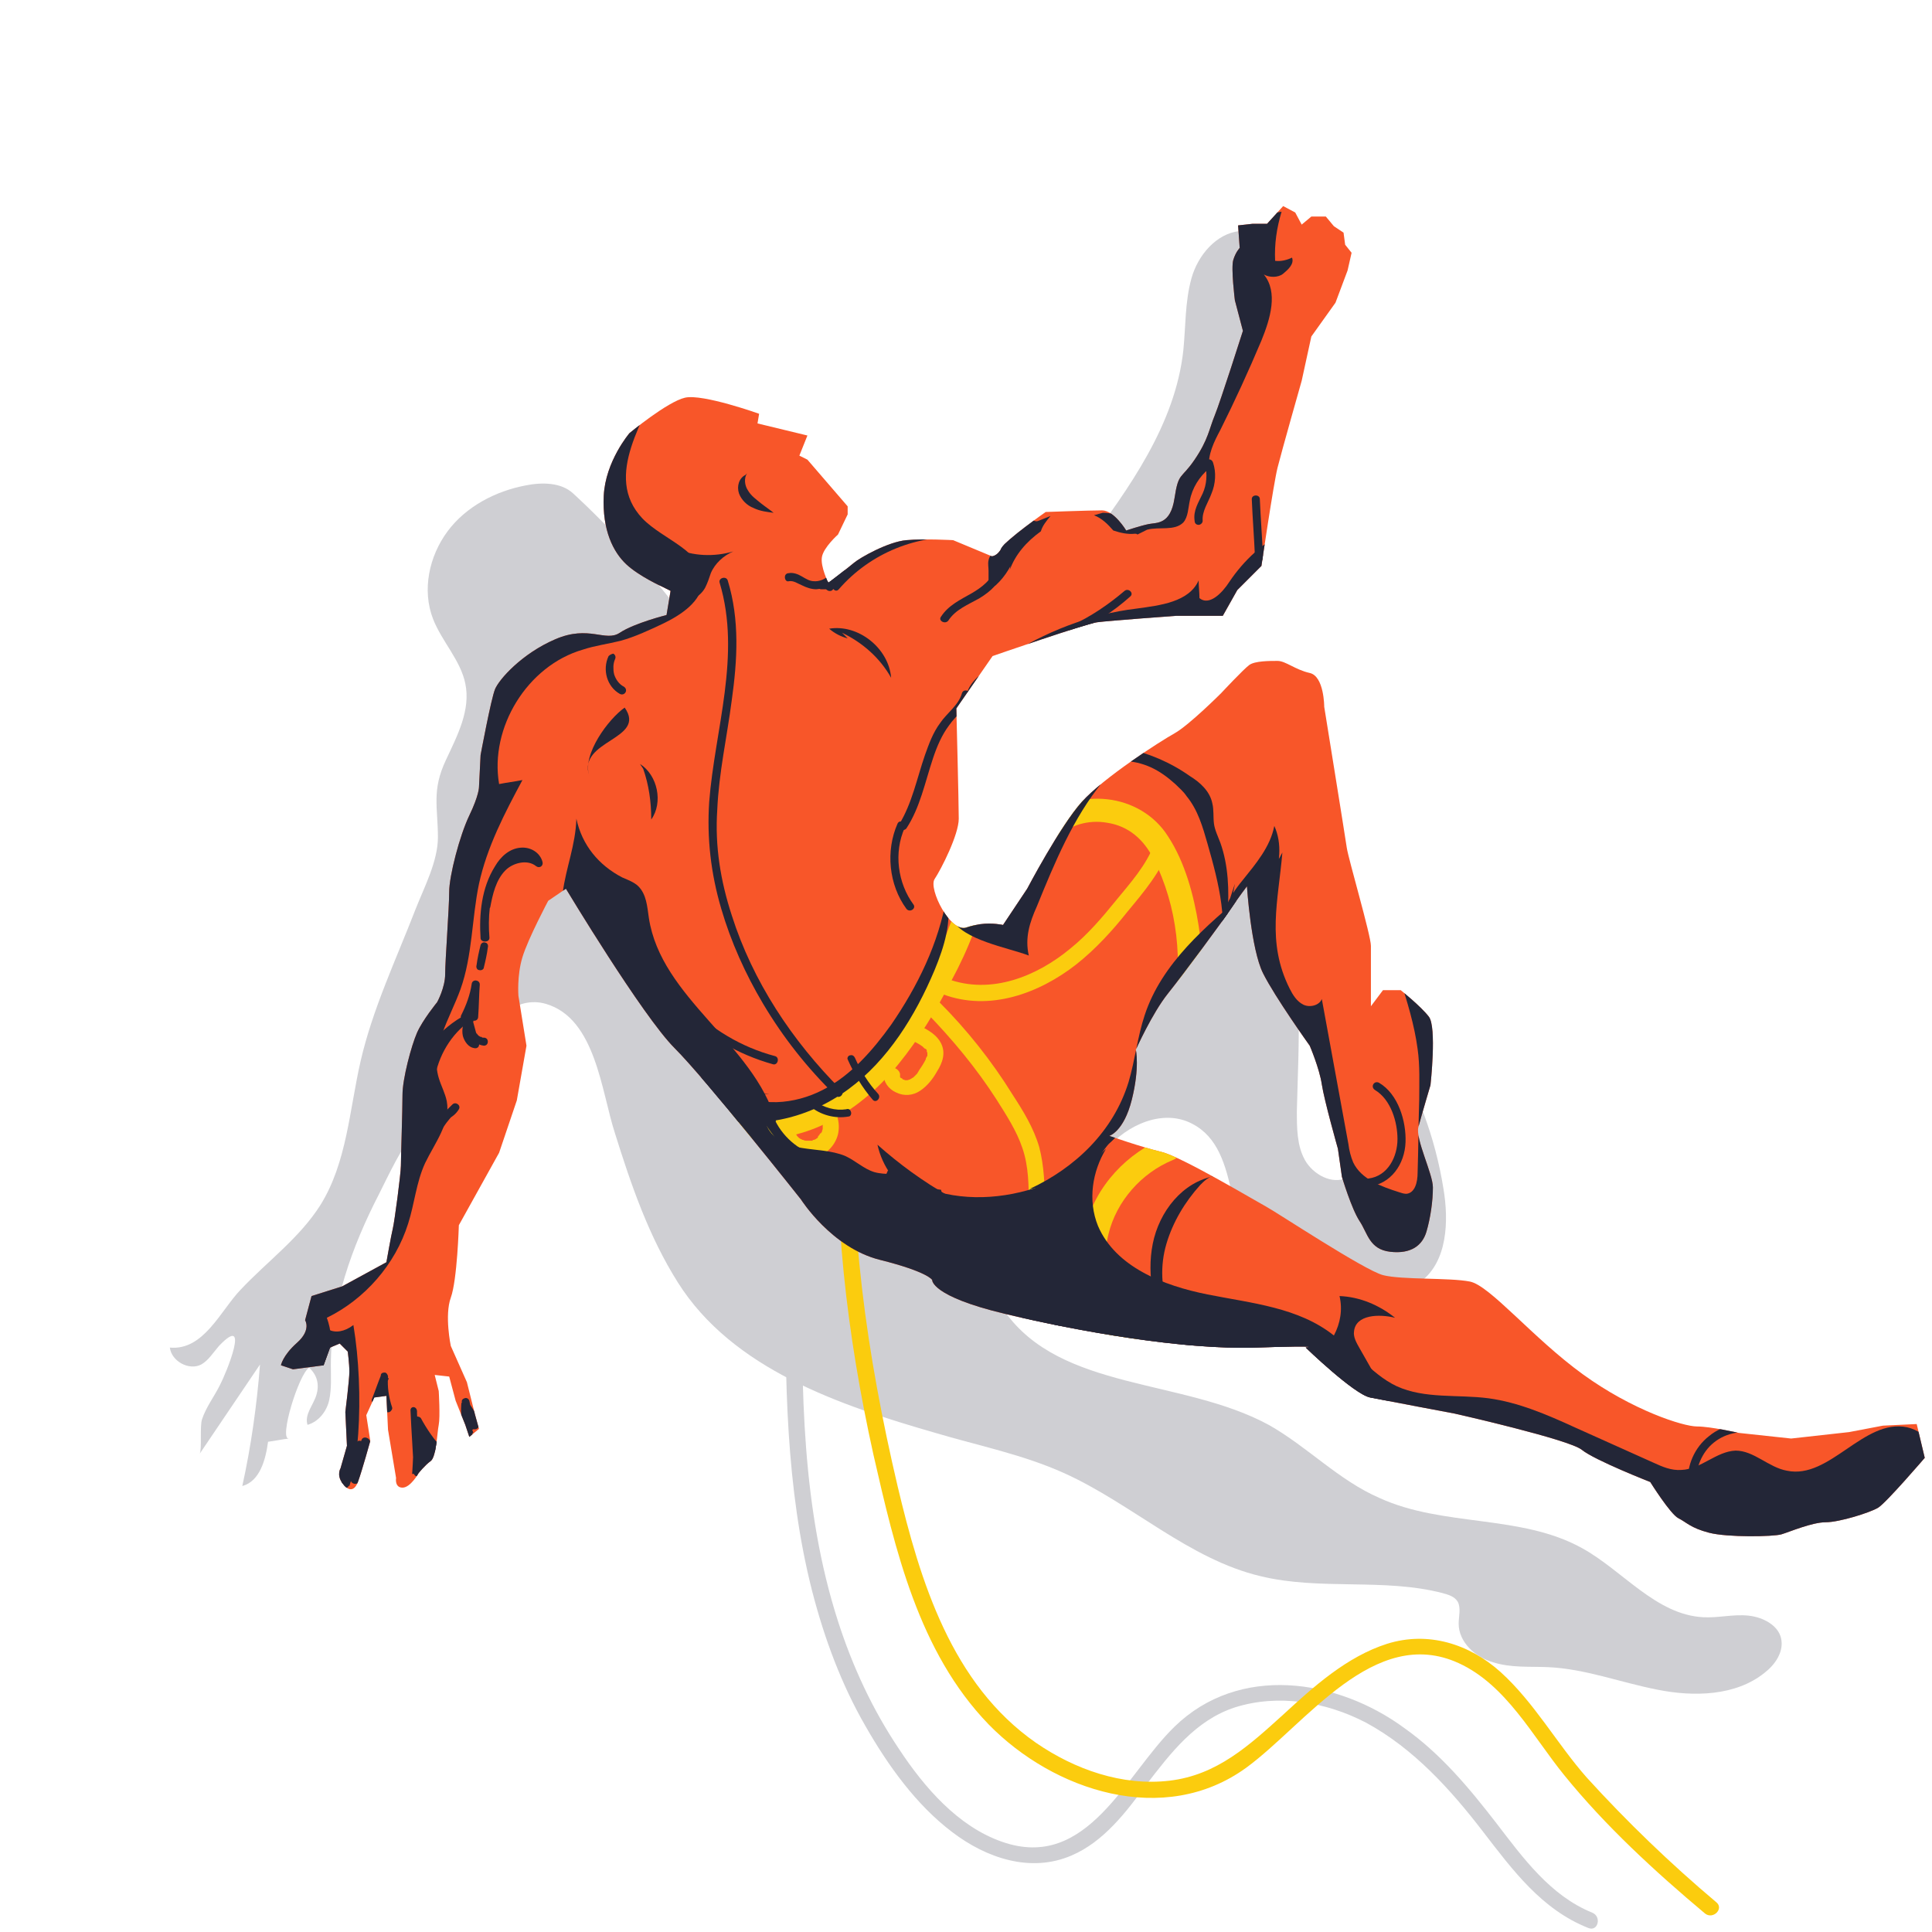 <?xml version="1.0" encoding="utf-8"?>
<!-- Generator: Adobe Illustrator 24.0.1, SVG Export Plug-In . SVG Version: 6.00 Build 0)  -->
<svg version="1.1" xmlns="http://www.w3.org/2000/svg" xmlns:xlink="http://www.w3.org/1999/xlink" x="0px" y="0px"
	 viewBox="0 0 240 240" style="enable-background:new 0 0 240 240;" xml:space="preserve">
<style type="text/css">
	.st0{fill:#232637;stroke:#232637;stroke-width:1.225;stroke-miterlimit:10;}
	.st1{fill:#2583F4;}
	.st2{opacity:0.22;fill:#232637;}
	.st3{opacity:0.26;clip-path:url(#SVGID_2_);}
	.st4{fill:#232637;}
	.st5{clip-path:url(#FREERIDE_9_);fill:#2583F4;}
	.st6{opacity:0.22;clip-path:url(#FREERIDE_9_);}
	.st7{clip-path:url(#SCI_NORDICO_3_);fill:#2583F4;}
	.st8{clip-path:url(#SCI_NORDICO_3_);}
	.st9{clip-path:url(#SVGID_4_);fill:#2583F4;}
	.st10{opacity:0.22;clip-path:url(#SVGID_4_);}
	.st11{clip-path:url(#SVGID_6_);fill:#2583F4;}
	.st12{opacity:0.22;clip-path:url(#SVGID_6_);}
	.st13{clip-path:url(#SVGID_8_);fill:#2583F4;}
	.st14{opacity:0.22;clip-path:url(#SVGID_8_);fill:#232637;}
	.st15{fill:none;}
	.st16{opacity:0.22;}
	.st17{clip-path:url(#SVGID_10_);fill:#F85629;}
	.st18{opacity:0.22;clip-path:url(#SVGID_10_);fill:#232637;}
	.st19{clip-path:url(#SVGID_12_);fill:#F85629;}
	.st20{opacity:0.22;clip-path:url(#SVGID_12_);}
	.st21{opacity:0.22;clip-path:url(#SVGID_12_);fill:#232637;}
	.st22{clip-path:url(#SVGID_14_);fill:#7AC91C;}
	.st23{opacity:0.22;clip-path:url(#SVGID_14_);}
	.st24{clip-path:url(#SVGID_16_);fill:#7AC91C;}
	.st25{opacity:0.22;clip-path:url(#SVGID_16_);}
	.st26{clip-path:url(#SVGID_18_);fill:#7AC91C;}
	.st27{opacity:0.22;clip-path:url(#SVGID_18_);}
	.st28{clip-path:url(#SVGID_20_);fill:#7AC91C;}
	.st29{opacity:0.22;clip-path:url(#SVGID_20_);}
	.st30{clip-path:url(#SVGID_22_);fill:#38CED6;}
	.st31{opacity:0.22;clip-path:url(#SVGID_22_);}
	.st32{fill:#38CED6;}
	.st33{clip-path:url(#SVGID_24_);fill:#38CED6;}
	.st34{opacity:0.22;clip-path:url(#SVGID_24_);fill:#232637;}
	.st35{clip-path:url(#SVGID_26_);fill:#38CED6;}
	.st36{opacity:0.22;clip-path:url(#SVGID_26_);fill:#232637;}
	.st37{clip-path:url(#SVGID_28_);fill:#38CED6;}
	.st38{opacity:0.22;clip-path:url(#SVGID_28_);}
	.st39{clip-path:url(#SVGID_30_);fill:#232637;}
	.st40{clip-path:url(#SVGID_32_);fill:#BE9C40;}
	.st41{opacity:0.22;clip-path:url(#SVGID_32_);}
	.st42{clip-path:url(#SVGID_34_);fill:#BE9C40;}
	.st43{opacity:0.22;clip-path:url(#SVGID_34_);fill:#232637;}
	.st44{clip-path:url(#SVGID_36_);fill:#BE9C40;}
	.st45{opacity:0.22;clip-path:url(#SVGID_36_);}
	.st46{clip-path:url(#SVGID_38_);fill:#7AC91C;}
	.st47{opacity:0.22;clip-path:url(#SVGID_38_);}
	.st48{clip-path:url(#SVGID_40_);fill:#879AA3;}
	.st49{opacity:0.22;clip-path:url(#SVGID_40_);}
	.st50{clip-path:url(#SVGID_42_);fill:#F85629;}
	.st51{opacity:0.22;clip-path:url(#SVGID_42_);}
	.st52{clip-path:url(#SVGID_44_);fill:#F85629;}
	.st53{opacity:0.22;clip-path:url(#SVGID_44_);}
	.st54{fill:#F85629;}
	.st55{clip-path:url(#SVGID_46_);fill:#232637;}
	.st56{clip-path:url(#SVGID_48_);}
	.st57{clip-path:url(#SVGID_50_);fill:#F85629;}
	.st58{opacity:0.22;clip-path:url(#SVGID_50_);}
	.st59{clip-path:url(#CIASPOLE_6_);}
	.st60{fill:#FFFFFF;}
	.st61{fill:#FBCC0E;}
	.st62{clip-path:url(#CASCATE_10_);}
	.st63{clip-path:url(#FREERIDE_11_);}
	.st64{clip-path:url(#FONDO_5_);}
	.st65{clip-path:url(#SCI_RIPIDO_8_);}
	.st66{clip-path:url(#SCI_ALPINISMO_4_);}
	.st67{clip-path:url(#ALPINISMO_6_);}
	.st68{clip-path:url(#BOULDERING_3_);}
	.st69{clip-path:url(#FERRATA_8_);}
	.st70{clip-path:url(#FALESIA_6_);}
	.st71{clip-path:url(#SVGID_52_);fill:#FFFFFF;}
	.st72{clip-path:url(#SVGID_52_);}
	.st73{clip-path:url(#TRAIL_RUNNING_8_);fill:#FFFFFF;}
	.st74{clip-path:url(#TRAIL_RUNNING_8_);}
	.st75{display:none;fill:#232637;}
	.st76{clip-path:url(#BICI_STRADA_6_);}
	.st77{clip-path:url(#TREKKING_7_);}
	.st78{clip-path:url(#SVGID_54_);}
	.st79{clip-path:url(#CANOA_8_);}
	.st80{clip-path:url(#SVGID_56_);fill:#FFFFFF;}
	.st81{clip-path:url(#SVGID_56_);}
	.st82{clip-path:url(#PARAPENDIO_5_);}
	.st83{clip-path:url(#SVGID_58_);}
	.st84{clip-path:url(#SVGID_60_);fill:#2583F4;}
	.st85{opacity:0.22;clip-path:url(#SVGID_60_);fill:#232637;}
	.st86{clip-path:url(#SVGID_62_);fill:#2583F4;}
	.st87{opacity:0.22;clip-path:url(#SVGID_62_);fill:#232637;}
	.st88{clip-path:url(#CIASPOLE_7_);}
	.st89{clip-path:url(#CASCATE_11_);}
	.st90{clip-path:url(#FREERIDE_12_);}
	.st91{clip-path:url(#FONDO_6_);}
	.st92{clip-path:url(#SCI_RIPIDO_9_);}
	.st93{clip-path:url(#SCI_ALPINISMO_5_);}
	.st94{clip-path:url(#ARRAMPICATA_3_);}
	.st95{clip-path:url(#ALPINISMO_7_);}
	.st96{clip-path:url(#BOULDERING_4_);}
	.st97{clip-path:url(#FERRATA_10_);}
	.st98{clip-path:url(#FALESIA_9_);}
	.st99{clip-path:url(#TRAIL_RUNNING_9_);fill:#7AC91C;}
	.st100{clip-path:url(#TRAIL_RUNNING_9_);}
	.st101{clip-path:url(#BICI_STRADA_7_);}
	.st102{fill:#7AC91C;}
	.st103{clip-path:url(#TREKKING_8_);}
	.st104{clip-path:url(#SVGID_64_);}
	.st105{clip-path:url(#CANOA_9_);}
	.st106{clip-path:url(#CANYONING_10_);}
	.st107{clip-path:url(#PARAPENDIO_6_);}
	.st108{fill:#BE9C40;}
	.st109{clip-path:url(#SVGID_66_);}
	.st110{fill:#879AA3;}
</style>
<g id="bgs">
</g>
<g id="Covers">
</g>
<g id="Launchers">
	<g id="FALESIA_7_" class="st16">
		<path class="st4" d="M161.1,138c0,2.1,0,4.3,1,6.1c1,1.8,3.4,3.1,5.2,2.2c1.8-5.4,3.6-10.9,5.5-16.3c3.3,5.4,5.5,11.4,6.5,17.6
			c0.7,4.1,0.5,9.1-2.8,11.6c-2.3,1.8-5.4,1.8-8.3,1.9c-3.9,0-8.2-0.1-11.1-2.8c-5.2-4.9-2.6-15.4-9-18.7c-3.6-1.9-8.1,0.1-10.7,3.2
			s-3.7,7.1-5.3,10.8c-1.5,3.7-3.7,7.5-7.3,9.3c7,9.9,22.1,8.3,32.8,14.1c4.8,2.7,8.7,6.9,13.8,9.1c7.9,3.6,17.5,2,25.1,6.2
			c5.1,2.8,9.2,8.3,15.1,8.6c1.9,0.1,3.7-0.4,5.6-0.2c1.9,0.2,3.9,1.3,4.1,3.1c0.2,1.5-0.8,3-2.1,4c-3.6,2.9-8.8,3-13.3,2.1
			c-4.6-0.9-9-2.6-13.6-2.8c-2.3-0.1-4.6,0.1-6.8-0.6c-2.2-0.6-4.3-2.5-4.3-4.8c0-0.9,0.3-1.9-0.1-2.7c-0.4-0.7-1.2-0.9-1.9-1.1
			c-7.3-1.9-15.2-0.3-22.6-2.1c-8.9-2.1-16-9-24.4-12.8c-5.1-2.3-10.6-3.4-16-5c-11.8-3.4-25.2-7.9-32-18.7
			c-3.6-5.7-5.8-12.1-7.8-18.5c-1.7-5.2-2.4-14.3-8.6-16.1c-1.7-0.5-3.8-0.1-4.9,1.3c-0.3,0.4-0.6,1-1,1.4c-0.8,0.8-1.9,1-2.8,1.7
			c-0.9,0.8-1.2,2-1.6,3.1c-1.3,3.6-3.6,5.4-5.9,8.2c-1.8,2.3-3.2,5.3-4.5,7.9c-3.4,6.6-6,13.8-6,21.3c0,1.4,0.1,2.9-0.2,4.3
			s-1.3,2.7-2.7,3.1c-0.4-1.3,0.7-2.4,1.1-3.7c0.4-1.3,0.1-2.5-0.9-3.4c-1.3,0.8-3.8,9-2.5,8.8c-0.9,0.1-1.8,0.3-2.6,0.4
			c-0.3,2.2-1,4.9-3.2,5.5c1.1-5,1.8-10,2.2-15.1c-2.5,3.7-5,7.4-7.5,11.1c0.3-0.4,0-3.5,0.3-4.3c0.5-1.5,1.5-2.8,2.2-4.2
			c0.8-1.5,3.9-9.1-0.1-4.9c-0.7,0.8-1.3,1.8-2.2,2.3c-1.5,0.8-3.7-0.4-3.9-2.1c4.2,0.4,6.3-4.6,8.8-7.2c3.3-3.5,7.3-6.4,9.9-10.5
			c3.3-5.3,3.6-11.8,5-17.9c1.5-6.5,4.4-12.6,6.8-18.8c1.1-2.8,2.8-6,2.8-9c0-3.7-0.8-5.8,1-9.6c1.4-3,3.1-6.2,2.4-9.5
			c-0.6-2.9-2.9-5.2-4-8c-1.4-3.6-0.5-7.8,1.8-10.9s6-5,9.7-5.7c2-0.4,4.4-0.4,5.9,1c4.9,4.5,9,9.2,13.2,14.6
			c6,7.8,18.3,10.5,26.3,4.7c3.3-2.4,5.6-5.9,9-8.1c2.8-1.8,6.2-2.6,9.5-2.3c1,0.1,2.1,0.3,3.1,0c1.1-0.4,1.8-1.3,2.5-2.2
			c5.5-7.4,11.2-15.3,12.2-24.5c0.3-3,0.2-6,1-8.9c0.8-2.9,3.1-5.6,6-5.9c5.4,12.7-0.9,27.3-8.5,38.8c-3.1,4.6-7,9.5-12.5,10.3
			c-2.4,0.4-4.9-0.1-7.3,0.2c-4.6,0.5-8.6,3.7-11.1,7.5c-2.5,3.9-3.7,8.4-4.5,13c-1.2,6.6-1.6,13.4-1.3,20.1
			c0.2,4.9,1,10.1,3.8,14.1s8.4,6.5,12.9,4.5c3-1.3,4.9-4.2,6.6-6.9c7.5-11.8,14.6-24.2,22.8-35.5c0.9,6.3,2.9,11.8,4.5,17.8
			C162,121,161.3,129.5,161.1,138z"/>
		<path class="st4" d="M97.6,158c-0.1,13.3,0,26.8,3.3,39.7c1.5,5.8,3.6,11.5,6.6,16.7c2.8,4.9,6.3,9.8,10.8,13.2
			c4.2,3.2,9.7,5.1,14.8,2.9c4-1.7,6.8-5.4,9.3-8.8c3-3.9,6.1-8,11-9.6c5.4-1.7,11.3-0.7,16.3,1.9c5.9,3.2,10.5,8.3,14.5,13.5
			c3.7,4.8,7.3,9.7,13.1,12c1.2,0.5,1.7-1.4,0.5-1.9c-5.2-2.1-8.6-6.8-11.9-11.1c-3.4-4.4-6.9-8.6-11.4-11.8
			c-8.4-6.2-20.6-8-28.6-0.2c-6.1,5.9-10.8,18-21.4,14.3c-5.5-1.9-9.7-6.8-12.8-11.5c-3.3-4.9-5.8-10.3-7.6-15.9
			c-4.5-14-4.6-28.9-4.4-43.4C99.6,156.7,97.6,156.7,97.6,158L97.6,158z"/>
	</g>
	<g id="corda_FALESIA_1_">
		<path class="st61" d="M104.2,135.3c-0.8,15.3,1,30.5,4.3,45.4c2.7,11.8,5.6,24.5,14.3,33.5c8.1,8.3,21.8,12.8,32,5.4
			c7.4-5.4,15.9-17.8,26.4-13c5.9,2.7,9.2,9.1,13.1,13.9c5.1,6.3,11.3,12,17.5,17.2c1,0.8,2.4-0.6,1.4-1.4
			c-5.7-4.8-11.1-10-16.1-15.5c-3.7-4.2-6.5-9.3-10.7-13.1c-3.9-3.5-9-5.1-14.1-3.5c-5,1.6-9.1,5.3-12.9,8.8
			c-4.2,3.8-8.2,7.5-14.1,8.2c-5.9,0.7-11.8-1.4-16.6-4.7c-10.5-7.3-14.4-20.1-17.2-31.9c-3.8-16.2-6.2-32.7-5.3-49.4
			C106.3,134.1,104.3,134.1,104.2,135.3L104.2,135.3z"/>
	</g>
	<g id="FALESIA_5_">
		<defs>
			<path id="FALESIA_2_" d="M78.2,53.8c0,0-3,3.5-3.2,7.8s1.2,7,2.8,8.5s4.5,2.8,4.5,2.8l1,0.5l-0.5,3c0,0-4,1-5.8,2.2s-3.8-1-8,0.8
				s-7,5-7.5,6.2s-1.8,8.2-1.8,8.2l-0.2,4c0,0,0,1-1.2,3.5s-2.5,7.5-2.5,9.5s-0.5,8.5-0.5,10.2s-1,3.5-1,3.5s-1.8,2.2-2.5,3.8
				S50,134,50,136s-0.2,7.8-0.2,8.8s-0.8,7-1,7.8s-0.8,4.2-0.8,4.2l-5.5,3l-3.8,1.2l-0.8,3c0,0,0.8,1.2-1,2.8s-2,2.8-2,2.8l1.5,0.5
				l3.8-0.5l0.8-2.2l1.2-0.5l1,1c0,0,0.2,1.5,0.2,2.5s-0.5,5-0.5,5l0.2,4.2l-0.8,2.8c0,0-0.5,0.8,0.2,1.8s1.5,1.2,2-0.2
				S46,179,46,179l-0.5-3.2l1-2.2l1.5-0.2l0.2,4.2l1,6c0,0-0.2,1.2,0.8,1.2s2-1.8,2-1.8s0.8-1,1.5-1.5s0.8-3.5,1-4.5s0-4.2,0-4.2
				l-0.5-2l1.8,0.2l0.8,3l1.2,3l0.5,1.5l1.2-1l-0.5-1.8l-1-4l-2-4.5c0,0-0.8-3.8,0-6s1-9,1-9l5-9l2.2-6.5l1.2-6.8l-1-6.2
				c0,0-0.2-2.5,0.5-4.8s3.2-7,3.2-7l2.2-1.5c0,0,9.5,15.8,13.5,19.8S99.5,149,99.5,149s3.8,6,9.8,7.5s6.5,2.5,6.5,2.5s-0.2,2,9,4.2
				s22.2,4.5,31.2,4.2s6.2,0,6.2,0s6,5.8,8,6.2s10.5,2,10.5,2s14.2,3.2,15.8,4.5s8.5,4,8.5,4s2.5,4,3.5,4.5s1.5,1.2,3.8,1.8
				s8,0.5,9,0.2s3.8-1.5,5.5-1.5s5.5-1.2,6.5-1.8s5.8-6.2,5.8-6.2l-1-4.2l-4.2,0.2l-4.2,0.8l-7.2,0.8L216,178c0,0-3.5-0.8-5.2-0.8
				s-8-2-14.2-6.5s-11.5-11-14-11.5s-8.5-0.2-10.8-0.8s-13.2-7.8-14.5-8.5s-10.5-6.2-13-6.8s-6.5-2-6.5-2s1.8-0.5,2.8-4.5
				s0.5-6.2,0.5-6.2s2-4.5,4-7s6.8-9,7.8-10.5s2-2.8,2-2.8s0.5,7.8,2,10.8s5.8,9,5.8,9s1.2,2.8,1.5,4.8s2,8,2,8l0.5,3.5
				c0,0,1.2,4,2.2,5.5s1.2,3.5,3.8,3.8s4-0.8,4.5-2.5s0.8-3.8,0.8-5.5s-2.2-6-1.8-7.5s1.5-5.2,1.5-5.2s0.8-7.2-0.2-8.5
				S174,123,174,123h-2.2l-1.5,2c0,0,0-6.2,0-7.5s-2.8-10.8-3-12.2s-2.8-17.5-2.8-17.5s0-3.8-1.8-4.2s-3-1.5-4-1.5s-2.8,0-3.5,0.5
				s-3.5,3.5-3.5,3.5s-4,4-5.8,5s-8.8,5.5-11.5,8.5s-6.8,10.8-6.8,10.8l-3,4.5c0,0-1.3-0.3-2.8-0.1c-0.6,0.1-1.1,0.2-1.7,0.4
				c-2,0.8-4.8-4.8-4-6s3-5.5,3-7.5S118.8,88,118.8,88l4.5-6.5c0,0,11.5-4,13-4.2s9.8-0.8,9.8-0.8h5.8l1.8-3.2l3-3
				c0,0,1.5-10.2,2-12.2s3-10.8,3-10.8l1.2-5.5l3-4.2l1.5-4l0.5-2.2l-0.8-1l-0.2-1.5l-1.2-0.8l-1-1.2h-1.8l-1.2,1l-0.8-1.5l-1.5-0.8
				l-2,2.2h-1.8l-1.8,0.2l0.2,2.8c0,0-0.5,0.5-0.8,1.5s0.2,5,0.2,5l1,3.8c0,0-2.8,8.8-3.5,10.5s-0.8,3-2.5,5.5s-2,1.5-2.5,4.8
				s-2.2,3-3.2,3.2s-2.8,0.8-2.8,0.8s-1.5-2.5-3-2.5s-7,0.2-7,0.2s-5,3.5-5.5,4.5s-1.2,1-1.2,1l-4.8-2c0,0-3.5-0.2-5.8,0
				s-5.8,2.2-6.5,2.8s-3.2,2.5-3.2,2.5s-1-2-0.8-3.2s2-2.8,2-2.8l1.2-2.5v-1l-5-5.8l-1-0.5l1-2.5l-6.2-1.5l0.2-1.2c0,0-7-2.5-9.2-2
				S78.2,53.8,78.2,53.8z"/>
		</defs>
		<clipPath id="FALESIA_6_">
			<use xlink:href="#FALESIA_2_"  style="overflow:visible;"/>
		</clipPath>
		<g class="st70">
			<path id="FALESIA_3_" class="st54" d="M78.2,53.8c0,0-3,3.5-3.2,7.8s1.2,7,2.8,8.5s4.5,2.8,4.5,2.8l1,0.5l-0.5,3c0,0-4,1-5.8,2.2
				s-3.8-1-8,0.8s-7,5-7.5,6.2s-1.8,8.2-1.8,8.2l-0.2,4c0,0,0,1-1.2,3.5s-2.5,7.5-2.5,9.5s-0.5,8.5-0.5,10.2s-1,3.5-1,3.5
				s-1.8,2.2-2.5,3.8S50,134,50,136s-0.2,7.8-0.2,8.8s-0.8,7-1,7.8s-0.8,4.2-0.8,4.2l-5.5,3l-3.8,1.2l-0.8,3c0,0,0.8,1.2-1,2.8
				s-2,2.8-2,2.8l1.5,0.5l3.8-0.5l0.8-2.2l1.2-0.5l1,1c0,0,0.2,1.5,0.2,2.5s-0.5,5-0.5,5l0.2,4.2l-0.8,2.8c0,0-0.5,0.8,0.2,1.8
				s1.5,1.2,2-0.2S46,179,46,179l-0.5-3.2l1-2.2l1.5-0.2l0.2,4.2l1,6c0,0-0.2,1.2,0.8,1.2s2-1.8,2-1.8s0.8-1,1.5-1.5s0.8-3.5,1-4.5
				s0-4.2,0-4.2l-0.5-2l1.8,0.2l0.8,3l1.2,3l0.5,1.5l1.2-1l-0.5-1.8l-1-4l-2-4.5c0,0-0.8-3.8,0-6s1-9,1-9l5-9l2.2-6.5l1.2-6.8
				l-1-6.2c0,0-0.2-2.5,0.5-4.8s3.2-7,3.2-7l2.2-1.5c0,0,9.5,15.8,13.5,19.8S99.5,149,99.5,149s3.8,6,9.8,7.5s6.5,2.5,6.5,2.5
				s-0.2,2,9,4.2s22.2,4.5,31.2,4.2s6.2,0,6.2,0s6,5.8,8,6.2s10.5,2,10.5,2s14.2,3.2,15.8,4.5s8.5,4,8.5,4s2.5,4,3.5,4.5
				s1.5,1.2,3.8,1.8s8,0.5,9,0.2s3.8-1.5,5.5-1.5s5.5-1.2,6.5-1.8s5.8-6.2,5.8-6.2l-1-4.2l-4.2,0.2l-4.2,0.8l-7.2,0.8L216,178
				c0,0-3.5-0.8-5.2-0.8s-8-2-14.2-6.5s-11.5-11-14-11.5s-8.5-0.2-10.8-0.8s-13.2-7.8-14.5-8.5s-10.5-6.2-13-6.8s-6.5-2-6.5-2
				s1.8-0.5,2.8-4.5s0.5-6.2,0.5-6.2s2-4.5,4-7s6.8-9,7.8-10.5s2-2.8,2-2.8s0.5,7.8,2,10.8s5.8,9,5.8,9s1.2,2.8,1.5,4.8s2,8,2,8
				l0.5,3.5c0,0,1.2,4,2.2,5.5s1.2,3.5,3.8,3.8s4-0.8,4.5-2.5s0.8-3.8,0.8-5.5s-2.2-6-1.8-7.5s1.5-5.2,1.5-5.2s0.8-7.2-0.2-8.5
				S174,123,174,123h-2.2l-1.5,2c0,0,0-6.2,0-7.5s-2.8-10.8-3-12.2s-2.8-17.5-2.8-17.5s0-3.8-1.8-4.2s-3-1.5-4-1.5s-2.8,0-3.5,0.5
				s-3.5,3.5-3.5,3.5s-4,4-5.8,5s-8.8,5.5-11.5,8.5s-6.8,10.8-6.8,10.8l-3,4.5c0,0-1.3-0.3-2.8-0.1c-0.6,0.1-1.1,0.2-1.7,0.4
				c-2,0.8-4.8-4.8-4-6s3-5.5,3-7.5S118.8,88,118.8,88l4.5-6.5c0,0,11.5-4,13-4.2s9.8-0.8,9.8-0.8h5.8l1.8-3.2l3-3
				c0,0,1.5-10.2,2-12.2s3-10.8,3-10.8l1.2-5.5l3-4.2l1.5-4l0.5-2.2l-0.8-1l-0.2-1.5l-1.2-0.8l-1-1.2h-1.8l-1.2,1l-0.8-1.5l-1.5-0.8
				l-2,2.2h-1.8l-1.8,0.2l0.2,2.8c0,0-0.5,0.5-0.8,1.5s0.2,5,0.2,5l1,3.8c0,0-2.8,8.8-3.5,10.5s-0.8,3-2.5,5.5s-2,1.5-2.5,4.8
				s-2.2,3-3.2,3.2s-2.8,0.8-2.8,0.8s-1.5-2.5-3-2.5s-7,0.2-7,0.2s-5,3.5-5.5,4.5s-1.2,1-1.2,1l-4.8-2c0,0-3.5-0.2-5.8,0
				s-5.8,2.2-6.5,2.8s-3.2,2.5-3.2,2.5s-1-2-0.8-3.2s2-2.8,2-2.8l1.2-2.5v-1l-5-5.8l-1-0.5l1-2.5l-6.2-1.5l0.2-1.2c0,0-7-2.5-9.2-2
				S78.2,53.8,78.2,53.8z"/>
			<path class="st61" d="M90.6,140.9c8.2,2.2,16-2.5,21-8.7c2.6-3.2,4.7-6.7,6.6-10.4c2.1-3.9,3.8-8.1,4.5-12.5
				c0.3-1.9-2.6-2.7-2.9-0.8c-0.7,4-2.2,7.8-4,11.4c-1.7,3.3-3.5,6.5-5.8,9.5c-4.3,5.7-11.2,10.6-18.7,8.6
				C89.5,137.5,88.7,140.4,90.6,140.9L90.6,140.9z"/>
			<path class="st61" d="M115.1,125.8c3.2,3.3,6.2,6.9,8.7,10.8c1.2,1.9,2.5,3.9,3.2,6c0.8,2.3,0.8,4.8,0.8,7.2c0,1.3,2,1.3,2,0
				c0-2.5-0.1-5-0.7-7.3c-0.7-2.4-2-4.5-3.3-6.5c-2.6-4.2-5.7-8.1-9.2-11.6C115.7,123.5,114.2,124.9,115.1,125.8L115.1,125.8z"/>
			<path class="st61" d="M117.1,123.5c5.8,2.2,12-0.1,16.6-3.7c2.4-1.9,4.5-4.2,6.4-6.6c2-2.4,4.1-4.9,5.2-7.9
				c0.4-1.2-1.5-1.7-1.9-0.5c-1,2.7-3,4.9-4.8,7.1c-1.7,2.1-3.5,4.2-5.6,5.9c-4.2,3.5-9.9,5.8-15.3,3.8
				C116.4,121.1,115.9,123.1,117.1,123.5L117.1,123.5z"/>
			<path class="st61" d="M131.2,104.1c1.6-1.6,4-2.3,6.3-1.9c2.7,0.4,4.6,2.1,5.8,4.5c3,5.9,3.7,12.9,2.4,19.3
				c-0.4,1.9,2.5,2.7,2.9,0.8c0.8-3.9,0.9-7.8,0.3-11.8c-0.6-3.8-1.7-7.9-3.8-11.1c-3.4-5.4-11.4-6.3-16-1.8
				C127.7,103.4,129.8,105.5,131.2,104.1L131.2,104.1z"/>
			<path class="st61" d="M144.9,141.2c-4.9,2-8.8,6.1-10.1,11.3c-1.4,5.4,0.3,11.3,4.1,15.3c1.3,1.4,3.4-0.7,2.1-2.1
				c-3-3.3-4.4-8-3.3-12.4c1-4.1,4.1-7.6,8-9.2C147.5,143.4,146.7,140.5,144.9,141.2L144.9,141.2z"/>
			<path class="st61" d="M109.8,133.4c-0.1,1,0.6,1.9,1.5,2.3c1,0.5,2.1,0.4,3-0.2c0.9-0.6,1.6-1.5,2.1-2.4c0.7-1.1,1.1-2.3,0.5-3.5
				c-0.5-1-1.5-1.6-2.5-2.1c-0.5-0.2-1.1-0.1-1.4,0.4c-0.3,0.4-0.1,1.1,0.4,1.4c0.4,0.2,0.8,0.4,1.2,0.7c0.2,0.1-0.1-0.1,0.1,0.1
				c0.1,0.1,0.2,0.2,0.3,0.2c0.1,0.1,0.1,0.1,0,0c0,0,0.1,0.1,0.1,0.1c0,0,0.1,0.3,0,0.1c0,0,0.1,0.4,0.1,0.2c0,0.1,0,0.2,0,0.3
				c0-0.1,0-0.1,0,0.1c0,0.1,0,0.1-0.1,0.2c0,0.1-0.1,0.1-0.1,0.3c-0.2,0.4-0.5,0.9-0.8,1.3c0,0.1-0.1,0.1-0.1,0.2c0-0.1,0-0.1,0,0
				c-0.1,0.1-0.1,0.2-0.2,0.3c-0.1,0.1-0.2,0.2-0.3,0.3c0,0-0.2,0.2-0.1,0.1c-0.1,0.1-0.2,0.1-0.3,0.2c-0.1,0-0.1,0.1-0.2,0.1
				c0.1,0,0.1,0,0,0c-0.1,0-0.2,0.1-0.3,0.1c0.2-0.1-0.1,0-0.1,0c-0.1,0-0.3-0.1-0.1,0c-0.1,0-0.2-0.1-0.3-0.1c-0.1,0-0.1,0,0,0
				c0,0-0.1,0-0.1-0.1c0,0-0.3-0.2-0.1,0c-0.1-0.1-0.1-0.1-0.2-0.2c0.2,0.2,0,0,0,0c0-0.1,0-0.1,0,0c0,0,0-0.1,0-0.1
				c0.1,0.2,0,0,0-0.1c0.1-0.5-0.5-1-1-1C110.2,132.4,109.8,132.9,109.8,133.4L109.8,133.4z"/>
			<path class="st61" d="M96.9,141c0.5,1.6,2.1,2.8,3.7,2.8c1.7,0,3.1-1.3,3.5-2.9c0.2-0.9,0.1-1.9-0.3-2.7
				c-0.2-0.5-0.9-0.6-1.4-0.4c-0.5,0.3-0.6,0.9-0.4,1.4c0,0,0.1,0.2,0.1,0.2c0,0-0.1-0.2,0-0.1c0,0,0,0.1,0,0.1c0,0.1,0,0.1,0.1,0.2
				c0,0,0.1,0.3,0,0.1c0-0.2,0,0.1,0,0.1c0,0.1,0,0.1,0,0.2c0,0.1,0,0.1,0,0.2c0,0.2,0-0.1,0,0c0,0.1-0.1,0.3-0.1,0.4
				c0,0-0.1,0.2-0.1,0.2c0,0,0.1-0.2,0-0.1c0,0,0,0.1-0.1,0.1c-0.1,0.1-0.1,0.2-0.2,0.3c0,0-0.1,0.1-0.1,0.1c0,0,0.1-0.2,0.1-0.1
				c-0.1,0.1-0.1,0.1-0.1,0.2c0,0-0.1,0.1-0.1,0.1c0,0-0.1,0-0.1,0.1c-0.1,0.1,0.1-0.1,0.1-0.1c0,0-0.3,0.2-0.4,0.2
				c-0.2,0.1,0.1,0,0,0c-0.1,0-0.1,0-0.2,0.1c-0.1,0-0.1,0-0.2,0c0,0-0.1,0,0,0c0.1,0,0,0,0,0c-0.1,0-0.3,0-0.4,0c0,0-0.1,0-0.1,0
				c0,0,0.2,0,0.1,0c-0.1,0-0.2,0-0.2,0c-0.1,0-0.4-0.1-0.4-0.1c0,0,0.2,0.1,0.1,0c0,0-0.1,0-0.1,0c-0.1,0-0.1-0.1-0.2-0.1
				c-0.1,0-0.1-0.1-0.2-0.1c0,0-0.1-0.1,0,0c0.1,0.1,0,0,0,0c-0.1-0.1-0.2-0.2-0.3-0.3c-0.1-0.1,0.1,0.1,0.1,0.1
				c0,0-0.1-0.1-0.1-0.1c0-0.1-0.1-0.1-0.1-0.2c0,0,0-0.1,0-0.1c-0.1-0.1,0,0.1,0,0.1c0,0-0.1-0.2-0.1-0.3c-0.1-0.5-0.7-0.9-1.2-0.7
				C97.1,139.9,96.7,140.4,96.9,141L96.9,141z"/>
			<path class="st4" d="M79.8,64.4c2.6,2.7,7.6,4,7.5,7.8c-0.1,2.5-2.7,4.2-5,5.3c-1.7,0.8-3.4,1.6-5.2,2.1
				c-1.6,0.4-3.2,0.6-4.7,1.1c-6.9,2-11.6,9.7-10.4,16.7c1-0.2,1.9-0.3,2.9-0.5c-2.2,4.1-4.4,8.3-5.4,12.9
				c-0.9,4.3-0.8,8.9-2.3,13.1c-1.3,3.6-3.8,7.3-2.7,11c0.3,1,0.8,1.9,1,2.9c0.5,2.7-1.5,5.2-2.7,7.7c-1.1,2.4-1.3,5-2.1,7.5
				c-1.6,5.1-5.4,9.4-10.1,11.7c1.1,3,0.5,6.5-1.4,9.1c-1.9,2.6-5.1,4.1-8.3,4c-1.3-0.1-2.7-0.4-3.6-1.3c-1.4-1.3-1.5-3.5-1.5-5.4
				C25.6,115.3,50.9,60.7,92.9,25.3c-2.5,2.1-4.3,7.2-5.8,10.1c-1.8,3.6-3.5,7.4-4.9,11.2C80.3,52,74.8,59.1,79.8,64.4z"/>
			<path class="st15" d="M56.8,173.2c1.5,1.1,2.1,3,2.5,4.9c0.5,2.8,0.6,5.8-1,8.2c-1.3,1.9-3.4,3-5.5,3.9c-2.4,1-4.8,1.9-7.2,2.7
				c-1.1,0.4-2.5,0.7-3.5,0.1c-3.2-1.9-2.4-11.9,0.9-13.4c1.9-0.9,4.4-0.3,6.4-0.6C52.9,178.4,54.6,175.7,56.8,173.2z"/>
			<path class="st4" d="M44.5,178.1c-0.3,4.6-1.8,9.2-5.1,12.4c0.7-0.7,0.2-5.7,0.2-6.8c0.1-2.4,0.1-4.7,0.2-7.1
				c0.1-4.8,0.1-9.6,0-14.3c-0.5,2.9,1.9,4,4.1,2.3C44.6,168.8,44.8,173.7,44.5,178.1z"/>
			<path class="st4" d="M77.3,109c0.7,0.3,1.5,0.6,2,1.1c1,1,1.1,2.5,1.3,3.9c1.5,10,13,15.6,15.8,25.3c-0.4,0.1-0.8,0.3-1.2,0.4
				c0.6,1.7,2.5,2.6,4.4,2.9c1.8,0.3,3.7,0.3,5.4,1c1.3,0.6,2.3,1.6,3.6,2c1.4,0.4,2.9,0.1,4.3,0.4c1.4,0.3,2.5,1.3,3.7,2
				c2.6,1.5,5.8,1.9,8.7,1.2c5-1.3,8.5-5.5,13-8c-7.8,8.1-9.4,21.5-3.8,31.2c-8.5-2.6-17.5-3.1-26.1-5.1c-8.6-2-17.4-5.7-22.6-12.9
				c-2.6-3.6-4.2-7.9-5.7-12.2c-2.7-7.5-5.3-14.9-8-22.4c-1-2.8-2.6-5.8-2.2-8.9c0.4-3.1,1.6-5.9,1.7-9.2
				C72.3,105,74.4,107.5,77.3,109z"/>
			<path class="st4" d="M136.7,161c4.3,3.3,10.1,3.9,15.5,3.6c4.2-0.3,8.6-1,12.3,0.8c3.4,1.7,5.6,5.2,9,6.8c3.5,1.6,7.6,1,11.4,1.5
				c3.7,0.5,7.2,2,10.7,3.6c3.3,1.5,6.5,2.9,9.8,4.4c1.1,0.5,2.2,1,3.5,0.9c2.4-0.1,4.3-2.3,6.7-2.4c2.3,0,4.1,2.1,6.4,2.5
				c5.3,1.1,9.5-6.5,14.9-5.4c2.7,0.6,4.4,3.4,4.4,6.1s-1.3,5.3-3,7.4c-2.6,3.3-5.9,5.9-9.5,8c-11.3,6.9-24.8,9.9-38.1,9.4
				c-6.7-0.2-13.5-1.3-19.6-4.1c-9.7-4.4-17.5-12.7-27.8-15.2c-3.7-0.9-7.8-1.1-10.8-3.4c-3.5-2.7-4.4-7.5-5-11.8
				c-0.7-5.2-1-10.4-0.1-15.6c0.7-4.2,2.5-9.5,5.9-12.2c-0.1,1.9-1.2,3.8-1.3,5.8C131.9,155.4,134,158.9,136.7,161z"/>
			<path class="st4" d="M104.6,78.6c2.5,1.2,4.7,3.1,6.1,5.6c-0.3-3.7-4.1-6.7-7.7-6.1c0.7,0.6,1.5,1,2.3,1.2"/>
			<path class="st4" d="M92.6,59c-0.8,0.4-1.1,1.4-0.8,2.3c0.3,0.8,1,1.5,1.8,1.8c0.8,0.4,1.7,0.5,2.5,0.6c-0.5-0.4-1.1-0.8-1.6-1.2
				c-0.6-0.5-1.2-0.9-1.6-1.6c-0.4-0.6-0.5-1.5-0.1-2.1"/>
			<path class="st4" d="M160.5,32c-0.6,0.3-1.4,0.5-2.1,0.4c-0.1-2.1,0.2-4.1,0.8-6.1c-1.7,0.2-6.1,2.1-7,0.9
				c-0.7-0.9-0.5-3.7-0.6-4.8c-0.1-1.1-1-3.7-0.6-4.7c-1.7,4.6-2.7,9.4-3.2,14.2c-0.4,4.1-0.3,8.3-1.1,12.3
				c-0.8,4.1-2.5,8.1-5.8,10.6c-3.1,2.4-7.3,3.1-10.6,5.3c-0.4,0.3-0.9,0.9-0.6,1.3c0.2,0.2,0.5,0.3,0.8,0.3
				c0.5,0.1,1.1,0.2,1.6,0.4c0.1,0,0.2-0.1,0.3-0.1c0.2-0.2,0.4-0.3,0.6-0.5c0.3-0.2,0.6-0.1,0.8,0.2c0.7-0.1,1.3-0.1,2-0.1
				c0.6-0.2,1.2-0.3,1.8-0.5c0.4-0.1,0.8-0.3,1.2-0.4c0.8-0.2,1.1,0.9,0.3,1.2c-0.2,0.1-0.5,0.2-0.8,0.2c0.1,0.1,0.3,0.1,0.4,0.2
				c0.3,0.1,0.3,0.3,0.3,0.5c0.6,0.2,1.1,0.4,1.7,0.6c0.7,0.3,0.1,1.4-0.6,1.1c-1-0.5-2.1-0.8-3.1-0.8c-0.4,0.1-0.7,0.2-1.1,0.3
				c1,0.4,1.7,1.1,2.4,1.9c0.9,0.3,1.8,0.5,2.7,0.4c0.1,0,0.2,0,0.3,0.1c0.4-0.2,0.8-0.4,1.2-0.6c1.5-0.4,3.4,0.2,4.5-0.9
				c0.6-0.7,0.6-1.8,0.8-2.7c0.3-1.6,1.2-3,2.4-4c-0.2-1.7,0.6-3.3,1.4-4.8c1.8-3.6,3.5-7.3,5.1-11.1c1.1-2.7,2.1-6,0.3-8.2
				c0.7,0.4,1.8,0.4,2.4-0.1S160.8,32.8,160.5,32z"/>
			<path class="st4" d="M90.9,135.5c3.4,2.1,7.8,1.7,11.3-0.1c3.5-1.8,6.2-4.9,8.5-8.1c3.3-4.8,5.9-10.1,6.9-15.9
				c0.7,3-0.3,6.2-1.5,9.1c-2.4,5.7-5.8,11.2-10.7,14.8c-5,3.7-11.7,5.3-17.5,3.2c-0.6-1.7-1.1-3.5-1.7-5.2c2.8,1.8,6.1,2.7,9.4,2.6
				"/>
			<path class="st4" d="M146,97.4c0.5,0.5,1,0.9,1.4,1.5c1.4,1.7,2,3.8,2.6,5.9c1.4,4.9,2.8,10.2,1.2,15c0.9-1.9,1.2-4.1,1.3-6.2
				c0.2-3,0.1-6.1-0.9-8.9c-0.3-0.8-0.7-1.6-0.8-2.4c-0.1-0.8,0-1.7-0.2-2.5c-0.3-1.5-1.5-2.6-2.8-3.4c-4.8-3.4-11.1-4.7-16.9-3.5
				c0.8-0.2,3.2,1,4.1,1.2c1.5,0.3,2.9,0.4,4.3,0.4C142.1,94.6,144,95.6,146,97.4z"/>
			<path class="st4" d="M144.9,166.3c-1.5-3.7-2.5-7.8-1.7-11.8c0.8-4,3.7-7.7,7.7-8.4c-0.7,0-1.3,0.6-1.8,1.1
				c-1.9,2.1-3.4,4.6-4.2,7.3c-0.8,2.7-0.7,5.7,0.4,8.3c0.5,1.1,1.1,2,1.8,3c0.7,1,1.3,2,2,3c-2-1.4-3.8-3-5.5-4.9"/>
			<path class="st4" d="M170.8,135.4c2,1.2,2.8,4,2.8,6.1c0,2.2-1.2,4.6-3.6,4.9c-0.6,0.1-0.6,1.1,0,1c2.8-0.3,4.5-2.8,4.6-5.5
				c0.1-2.6-0.9-6-3.3-7.4C170.7,134.2,170.2,135,170.8,135.4L170.8,135.4z"/>
			<path class="st4" d="M210.7,184.3c-0.1-1.9,0.7-3.9,2.2-5.1c1.6-1.3,3.8-1.6,5.7-1c0.6,0.2,0.9-0.8,0.3-1
				c-2.2-0.7-4.8-0.3-6.6,1.2c-1.8,1.4-2.8,3.7-2.6,5.9C209.7,184.9,210.7,184.9,210.7,184.3L210.7,184.3z"/>
			<path class="st4" d="M94.8,139.2c0.8,1.3,1.8,2.6,2.9,3.7c1,1,2.3,2.4,3.8,1.7c0.2-0.1,0.3-0.5,0.2-0.7c-0.2-0.3-0.4-0.3-0.7-0.2
				c-0.5,0.2-1.1-0.2-1.5-0.5c-0.5-0.4-1-0.9-1.4-1.4c-0.9-1-1.7-2-2.4-3.2C95.4,138.2,94.5,138.7,94.8,139.2L94.8,139.2z"/>
			<path class="st4" d="M95.2,139.3c1.1,2.6,3.4,4.5,6.1,5.3c0.6,0.2,0.9-0.8,0.3-1c-2.5-0.7-4.5-2.5-5.5-4.8
				c-0.1-0.2-0.5-0.3-0.7-0.2C95.1,138.8,95.1,139.1,95.2,139.3L95.2,139.3z"/>
			<path class="st4" d="M152.2,116.4c0.3-1.5,0.7-2.9,1-4.4c0.1-0.5,2.9-1.9,3.4-2.4c1.1-1.1,2-2.3,2.7-3.7c-0.5,6-2,11.1,0.9,16.9
				c0.4,0.8,0.9,1.6,1.7,2c0.8,0.4,2,0.1,2.3-0.7c1.1,6,2.2,12,3.3,18c0.1,0.8,0.3,1.6,0.6,2.3c1,2.1,3.5,3,5.7,3.7
				c0.3,0.1,0.6,0.2,0.9,0.2c1.1-0.1,1.4-1.5,1.4-2.6c0.1-3,0.1-6.1,0.2-9.1c0-2.1,0.1-4.2-0.2-6.3c-0.4-3-1.3-5.9-2.2-8.7
				c0.5-0.7,1.5-0.1,2,0.6c2.1,3,3.3,6.6,3.2,10.3c-0.1,2.6-0.7,5.1-0.8,7.7c-0.1,3.8,1.1,7.5,1.2,11.3c0,2-0.3,4.1-1.8,5.5
				c-1.4,1.2-3.4,1.4-5.2,0.9c-1.8-0.5-3.3-1.6-4.8-2.7c-2.6-1.9-5.2-4-6.7-6.8c-2.3-4.2-1.9-9.4-4.2-13.6c-2-3.6-5.8-6.4-6.2-10.4
				c-0.2-2.5,0.7-5.3,0.9-7.9c0.2-2.9,0.9-4.8,2.9-7.2c1.6-2,3.4-4.1,3.9-6.7c1,2.2,0.7,4.8-0.2,7.1s-2.4,4.2-3.8,6.2
				c-2.1,3.2-4,6.6-5.5,10.1c1.3-5.5,2.8-10.9,4.6-16.2"/>
			<path class="st4" d="M128.8,112.6c2.2-5.4,4.5-11,8.2-15.5c-3.9,1.5-7.4,4.3-9.8,7.8c-2.7,4-4.3,7.5-9,9.2c1.4,2.7,7,3.6,9.6,4.6
				C127.3,116.5,127.9,114.6,128.8,112.6z"/>
			<path class="st4" d="M73.2,96.4c-0.9-2.7,2.4-7.1,4.4-8.5C80.4,91.9,71.7,91.9,73.2,96.4z"/>
			<path class="st4" d="M79.9,95.5c0.7,2,1,4.1,1,6.3c1.5-2.1,0.8-5.5-1.4-6.9"/>
			<path class="st4" d="M89.4,72.4c2.7,9-0.6,18.2-1.3,27.2c-0.3,4.5,0.2,8.9,1.5,13.3c1.2,4.1,3,8.1,5.2,11.8c2.5,4.2,5.5,8,9,11.4
				c0.5,0.5,1.2-0.3,0.7-0.7c-6.1-6.1-11-13.5-13.6-21.7c-1.4-4.3-2.1-8.6-1.8-13.1c0.2-4.6,1.2-9,1.8-13.6c0.7-5,1-10-0.5-14.9
				C90.2,71.5,89.2,71.8,89.4,72.4L89.4,72.4z"/>
			<path class="st4" d="M130.5,64.1c-0.5,0.2-1,0.4-1.5,0.6c-0.7,0.3-1.3-0.7-0.6-1.1c1.4-0.6,2.8-1.1,4.2-1.5
				c0.1-0.1,0.2-0.1,0.3-0.2c-1.2,0-2.5,0-3.7,0.2c-1.6,0.2-6.7,1.1-7,3.1c-0.3,1.8,4,3.4,3.2,5.7c0.7-2,2.1-3.6,3.9-4.9
				C129.5,65.3,130,64.7,130.5,64.1z"/>
			<path class="st4" d="M141.2,75.6c2.9-0.4,6.5-0.8,7.7-3.5c0,0.7,0.1,1.5,0.1,2.2c1.2,1,2.8-0.6,3.7-2c1.8-2.7,4.3-5,7.2-6.4
				c-3.4,4.8-6.7,9.6-10.1,14.4c-1.1,1.6-2.4,3.2-4.2,3.7c-2,0.5-4-0.6-6-1.1c-3.8-0.9-7.9,0.3-11.2,2.4c-3.3,2.1-5.9,5.1-8.5,8.1
				c1.2-1.4-0.4-5.9,0.4-7.8c0.8-1.7,3-2.9,4.5-3.9C129.8,78.5,135.3,76.3,141.2,75.6z"/>
			<path class="st4" d="M98,72.2c0.6-0.1,1.1,0.3,1.6,0.5c0.6,0.3,1.2,0.5,1.8,0.5c1.4-0.1,2.5-1,3.4-1.9c0.5-0.4-0.2-1.1-0.7-0.7
				c-0.8,0.7-1.8,1.7-3,1.6c-0.5,0-1-0.3-1.5-0.6c-0.5-0.3-1.1-0.5-1.6-0.4c-0.3,0-0.5,0.2-0.5,0.5C97.5,72,97.7,72.3,98,72.2
				L98,72.2z"/>
			<path class="st4" d="M119.5,86.1c-0.4,1.5-1.9,2.5-2.7,3.7c-0.9,1.2-1.4,2.6-1.9,4c-1,2.9-1.6,6-3.2,8.6c-0.3,0.5,0.5,1,0.9,0.5
				c1.7-2.6,2.3-5.7,3.3-8.7c0.5-1.5,1.1-2.9,2-4.1c0.9-1.3,2.3-2.2,2.7-3.8C120.6,85.8,119.7,85.5,119.5,86.1L119.5,86.1z"/>
			<path class="st4" d="M111.5,102.3c-1.5,3.4-1.1,7.6,1.1,10.6c0.4,0.5,1.2,0,0.9-0.5c-2-2.7-2.5-6.5-1.1-9.6
				C112.6,102.3,111.8,101.7,111.5,102.3L111.5,102.3z"/>
			<path class="st4" d="M100.6,137.4c1.3,1.1,3.1,1.6,4.8,1.3c0.3,0,0.4-0.4,0.3-0.6c-0.1-0.3-0.3-0.4-0.6-0.3
				c-1.3,0.2-2.8-0.2-3.8-1c-0.2-0.2-0.5-0.2-0.7,0C100.4,136.9,100.4,137.2,100.6,137.4L100.6,137.4z"/>
			<path class="st4" d="M105.3,131.6c0.8,1.8,1.8,3.5,3.1,5c0.4,0.5,1.1-0.2,0.7-0.7c-1.2-1.3-2.2-2.9-2.9-4.5
				c-0.1-0.2-0.3-0.4-0.6-0.3C105.4,131.1,105.2,131.4,105.3,131.6L105.3,131.6z"/>
			<path class="st4" d="M140.2,134.4c0.8-2.7,1.1-5.6,2-8.3c2.1-6.4,7.6-11.1,12.8-15.4c-3.3,7-6.6,13.9-9.9,20.9
				c-1.1,2.2-2.1,4.5-3.6,6.4c-2.8,3.7-8.8,9.2-13.6,9.7C133.5,145.1,138.3,140.6,140.2,134.4z"/>
			<path class="st4" d="M113.7,148.6c-2.4-1.3-4.1-3.7-4.7-6.4c2.7,2.4,5.7,4.6,8.9,6.4c-3.1-0.2-6.2-0.4-9.3-0.6
				c0.7-0.8,1.3-1.6,1.7-2.6"/>
			<path class="st4" d="M136.4,152.3c2.2,5.1,8.1,7.4,13.6,8.5c5.5,1.1,11.3,1.6,15.7,5.1c0.8-1.5,1.1-3.2,0.7-4.9
				c2.5,0.1,4.9,1.1,6.9,2.7c-2-0.5-4.9-0.4-5.1,1.7c-0.1,0.7,0.3,1.4,0.7,2.1c1.2,2.1,2.4,4.2,3.6,6.4c0.5,1,1.1,2.2,0.3,3.1
				c-0.4,0.4-0.9,0.6-1.5,0.7c-11.1,2.5-23.1,1-33.3-4.2c-2.1-1.1-4.3-2.4-5.6-4.4c-1.4-2.1-1.8-4.7-1.8-7.3c0-6.3,2-14.8,6.8-19.1
				C135.7,145.5,135.1,149.1,136.4,152.3z"/>
			<path class="st4" d="M114.8,147.5c4.6,1.8,9.9,1.5,14.6-0.2c4.6-1.8,8.7-5,11.7-8.9c-4.6,4.3-7.9,9.9-9.4,16
				c-0.1,0.5-0.3,1.1-0.7,1.4c-0.3,0.2-0.6,0.3-1,0.3c-4,0.4-7.7-2.9-11.7-2.9c-0.5-1.8-1-3.6-1.4-5.4"/>
			<path class="st4" d="M83.8,68.1c2.3,1,4.9,1.1,7.3,0.4c-1.2,0.5-2.3,1.5-2.8,2.7c-0.2,0.6-0.4,1.2-0.7,1.8
				c-0.7,1.3-2.2,1.8-3.6,2.2c0-2.3,0-4.6,0-6.9"/>
			<path class="st4" d="M124.7,67.6c-0.4,0.3-0.7,0.6-1.1,0.9c-0.4,0.3-0.7,0.6-0.8,1.1c-0.1,0.4,0,0.9,0,1.3c0,0.5,0,0.9,0,1.4
				c0,0.4,0.5,0.6,0.9,0.4c1.2-1.1,2.1-2.6,2.6-4.2c0.1-0.4-0.4-0.8-0.7-0.6c-0.7,0.5-1.2,1.2-1.5,1.9c0.3,0,0.7,0.1,1,0.1
				c0-0.3,0-0.5,0-0.8c0-0.4-0.6-0.7-0.9-0.4c-0.4,0.6-0.7,1.2-0.7,1.9c0,0.6,1,0.6,1,0c0-0.3,0-0.7,0-1c0-0.5-0.5-0.6-0.9-0.4
				c-0.3,0.2-0.3,0.6-0.3,0.9c0.1,0.6,1.1,0.4,1-0.3c0,0.1-0.1,0.2,0,0.1c-0.3-0.1-0.6-0.2-0.9-0.4c0,0.3,0,0.7,0,1c0.3,0,0.7,0,1,0
				c0-0.4,0.1-0.9,0.4-1.2c-0.3-0.1-0.6-0.2-0.9-0.4c0,0.3,0,0.5,0,0.8c0,0.2,0.2,0.5,0.4,0.5c0.3,0,0.5-0.1,0.5-0.4
				c0.2-0.5,0.6-1,1.1-1.3c-0.2-0.2-0.5-0.4-0.7-0.6c-0.4,1.4-1.2,2.7-2.3,3.7c0.3,0.1,0.6,0.2,0.9,0.4c0-0.8,0-1.7,0-2.5
				c0-0.3,0.4-0.5,0.6-0.6c0.4-0.3,0.7-0.5,1.1-0.8c0.2-0.2,0.2-0.5,0-0.7C125.2,67.4,125,67.4,124.7,67.6L124.7,67.6z"/>
			<path class="st4" d="M149.7,57.7c0.3,1.2,0.2,2.5-0.3,3.6c-0.5,1.1-1.2,2.1-1,3.4c0,0.3,0.2,0.5,0.5,0.5c0.2,0,0.5-0.2,0.5-0.5
				c-0.1-1.2,0.7-2.3,1.1-3.4c0.5-1.2,0.6-2.6,0.2-3.8C150.5,56.8,149.6,57,149.7,57.7L149.7,57.7z"/>
			<path class="st4" d="M155.5,62c0.1,2.4,0.3,4.9,0.4,7.3c0,0.6,1,0.6,1,0c-0.1-2.4-0.3-4.9-0.4-7.3
				C156.5,61.4,155.5,61.4,155.5,62L155.5,62z"/>
			<path class="st4" d="M133.6,78.5c2.5-1.1,4.8-2.6,6.8-4.4c0.5-0.4-0.2-1.1-0.7-0.7c-2,1.7-4.2,3.2-6.6,4.3
				c-0.2,0.1-0.3,0.5-0.2,0.7C133.1,78.5,133.4,78.6,133.6,78.5L133.6,78.5z"/>
			<path class="st4" d="M123.6,70.5c-0.3,1.5-1.7,2.5-2.9,3.2c-1.4,0.8-2.9,1.5-3.8,2.9c-0.4,0.5,0.5,1,0.9,0.5
				c0.9-1.4,2.5-2,3.9-2.8c1.3-0.8,2.6-1.9,2.9-3.5C124.7,70.1,123.7,69.9,123.6,70.5L123.6,70.5z"/>
			<path class="st4" d="M75.6,81.5c-0.8,1.7-0.2,3.8,1.4,4.7c0.6,0.3,1.1-0.5,0.5-0.9c-0.6-0.3-1-0.9-1.2-1.5
				c-0.1-0.4-0.1-0.6-0.1-1c0-0.3,0.1-0.7,0.2-0.9c0.1-0.2,0.1-0.5-0.2-0.7C76.1,81.2,75.8,81.3,75.6,81.5L75.6,81.5z"/>
			<path class="st4" d="M84.6,125.4c3.1,3.3,7.1,5.6,11.4,6.8c0.6,0.2,0.9-0.8,0.3-1c-4.2-1.1-8-3.4-11-6.5
				C84.8,124.2,84.1,125,84.6,125.4L84.6,125.4z"/>
			<path class="st4" d="M104.2,73.2c3.9-4.5,9.8-6.9,15.7-6.4c0.5,0,0.6-0.6,0.4-0.9c-1-1.3-3.2-1.2-4.6-1.1
				c-1.9,0.1-3.8,0.5-5.6,1.2c-3.2,1.2-6.3,3.4-7.5,6.8c-0.2,0.5,0.5,0.8,0.8,0.5c1.7-1.9,3.6-3.7,5.7-5.2c0.5-0.4,0-1.2-0.5-0.9
				c-2.1,1.6-4.1,3.4-5.9,5.3c0.3,0.2,0.6,0.3,0.8,0.5c1.1-3,4-4.9,6.8-6.1c1.6-0.6,3.2-1,4.9-1.1c1.3-0.1,3.5-0.4,4.4,0.8
				c0.1-0.3,0.2-0.6,0.4-0.9c-6.2-0.5-12.4,2-16.4,6.7C103.1,73,103.8,73.7,104.2,73.2L104.2,73.2z"/>
			<path class="st4" d="M102,73.2c0.4,0,0.9,0,1.3,0c0.3,0,0.5-0.2,0.5-0.5c0-0.3-0.2-0.5-0.5-0.5c-0.4,0-0.9,0-1.3,0
				c-0.3,0-0.5,0.2-0.5,0.5C101.5,72.9,101.7,73.2,102,73.2L102,73.2z"/>
			<path class="st4" d="M53.9,134.7c0.3-3,1.8-5.8,4.1-7.6c0.4-0.4-0.1-1.1-0.6-0.8c-1.7,1-3.1,2.3-4.3,3.8
				c-0.4,0.5,0.3,1.2,0.7,0.7c1.2-1.4,2.6-2.7,4.1-3.6c-0.2-0.3-0.4-0.5-0.6-0.8c-2.5,2-4.1,5.1-4.4,8.3
				C52.9,135.4,53.9,135.4,53.9,134.7L53.9,134.7z"/>
			<path class="st4" d="M57.9,126.2c-0.3,0.8-0.6,1.6-0.4,2.5c0.2,0.7,0.7,1.4,1.4,1.5c0.4,0.1,0.7-0.2,0.6-0.6
				c-0.3-1.1-0.6-2.2-0.9-3.3c-0.1-0.2-0.3-0.4-0.5-0.4c-0.2,0-0.5,0.2-0.4,0.5c0.1,0.8,0.1,1.6,0.6,2.3c0.4,0.6,1,1.1,1.8,1.2
				c0.3,0,0.5-0.2,0.5-0.5c0-0.3-0.2-0.5-0.5-0.5c0,0-0.1,0-0.1,0c0.1,0,0,0,0,0c-0.1,0-0.1,0-0.2-0.1c-0.1,0,0.1,0,0,0
				c0,0-0.1,0-0.1,0c-0.1,0-0.1-0.1-0.2-0.1c-0.1,0,0,0,0,0c0,0-0.1-0.1-0.1-0.1c0,0-0.1-0.1-0.1-0.1c0,0,0-0.1,0,0
				c0,0,0-0.1-0.1-0.1c0-0.1-0.1-0.1-0.1-0.2c-0.3-0.5-0.3-1.1-0.4-1.7c-0.3,0-0.7,0.1-1,0.1c0.3,1.1,0.6,2.2,0.9,3.3
				c0.2-0.2,0.4-0.4,0.6-0.6c-0.1,0-0.1,0-0.2,0c-0.1,0,0,0,0,0c0,0-0.1,0-0.1,0c0,0-0.1,0-0.1,0c-0.1,0,0,0,0,0
				c-0.1,0-0.1-0.1-0.1-0.1c0,0,0-0.1,0,0c0,0,0-0.1-0.1-0.1c0-0.1-0.1-0.1-0.1-0.2c0-0.1,0,0.1,0,0c0,0,0-0.1,0-0.1
				c0-0.1,0-0.1-0.1-0.2c0,0,0-0.1,0,0c0,0,0-0.1,0-0.1c0-0.1,0-0.2,0-0.2c0-0.2,0-0.3,0.1-0.4c0.1-0.4,0.2-0.7,0.3-1
				c0.1-0.2-0.1-0.6-0.3-0.6C58.2,125.8,58,125.9,57.9,126.2L57.9,126.2z"/>
			<path class="st4" d="M58.2,126.5c0.7-1.3,1.2-2.7,1.4-4.1c-0.3,0-0.7-0.1-1-0.1c-0.1,1.3-0.1,2.7-0.2,4c0,0.3,0.2,0.5,0.5,0.5
				c0.3,0,0.5-0.2,0.5-0.5c0.1-1.3,0.1-2.7,0.2-4c0-0.6-0.9-0.7-1-0.1c-0.2,1.4-0.7,2.7-1.3,3.9C57,126.6,57.9,127.1,58.2,126.5
				L58.2,126.5z"/>
			<path class="st4" d="M60.8,116.5c-0.2-2.5,0-5.1,1-7.4c0.5-1,1.1-2.1,2.2-2.6c0.9-0.4,2.2-0.2,2.5,0.9c0.3-0.2,0.6-0.3,0.8-0.5
				c-1.4-1.2-3.4-1-4.8,0.1c-1.7,1.3-2.2,3.5-2.6,5.4c-0.1,0.6,0.8,0.9,1,0.3c0.3-1.6,0.7-3.4,1.9-4.6c0.9-0.9,2.7-1.4,3.8-0.5
				c0.4,0.3,0.9,0,0.8-0.5c-0.3-1.2-1.5-1.9-2.7-1.8c-1.4,0.1-2.5,1.1-3.2,2.3c-1.7,2.7-2,6-1.8,9C59.8,117.1,60.8,117.1,60.8,116.5
				L60.8,116.5z"/>
			<path class="st4" d="M59.7,117.4c-0.2,0.8-0.4,1.7-0.5,2.5c-0.1,0.3,0.1,0.6,0.3,0.6c0.3,0.1,0.6-0.1,0.6-0.3
				c0.2-0.8,0.4-1.7,0.5-2.5c0.1-0.3-0.1-0.6-0.3-0.6C60.1,117,59.8,117.1,59.7,117.4L59.7,117.4z"/>
			<path class="st4" d="M54,139.3c1.2,0.1,2.4-0.5,3-1.5c0.3-0.5-0.4-1-0.8-0.6c-1.4,1.3-2.5,3-3.2,4.8c-0.1,0.3,0.1,0.5,0.3,0.6
				c0.3,0.1,0.5-0.1,0.6-0.3c0.6-1.6,1.6-3.1,2.9-4.3c-0.3-0.2-0.5-0.4-0.8-0.6c-0.5,0.8-1.3,1.1-2.2,1.1c-0.3,0-0.5,0.2-0.5,0.5
				C53.5,139.1,53.7,139.2,54,139.3L54,139.3z"/>
			<path class="st4" d="M47.2,174.1c0.4-1,0.7-1.9,1.1-2.9c-0.3,0-0.7-0.1-1-0.1c-0.1,1.4,0,2.8,0.5,4c0.1,0.3,0.3,0.4,0.6,0.3
				c0.2-0.1,0.4-0.4,0.3-0.6c-0.4-1.2-0.6-2.5-0.5-3.8c0-0.2-0.2-0.5-0.4-0.5c-0.3,0-0.5,0.1-0.5,0.4c-0.4,1-0.7,1.9-1.1,2.9
				c-0.1,0.3,0.1,0.5,0.3,0.6C46.9,174.5,47.1,174.4,47.2,174.1L47.2,174.1z"/>
			<path class="st4" d="M51,175.3c0.1,2.5,0.3,5,0.4,7.6c0,0.7,0.9,0.6,1,0c0.2-1.6,0.2-3.1,0.1-4.7c0-0.6-1-0.6-1,0
				c0,1.3,0.1,2.6,0.3,4c0.1,0.6,1,0.4,1-0.1c0-1.6,0-3.2,0-4.8c-0.3,0-0.7,0.1-1,0.1c0.3,1.2,0.3,2.4,0.2,3.7c0.3,0,0.7,0,1,0
				c-0.1-0.9,0-1.8,0.2-2.8c-0.3,0-0.7-0.1-1-0.1c0,1,0,2.1,0.1,3.1c0.3,0,0.7,0,1,0c-0.1-0.9,0-1.8,0.2-2.7c-0.3,0-0.7-0.1-1-0.1
				c0,1.1,0,2.2,0,3.4c0.3,0,0.7,0,1,0c-0.1-0.7,0-1.4,0.2-2.1c-0.3,0-0.7-0.1-1-0.1c0,0.5,0.1,1.1,0.1,1.6c0,0.6,0.8,0.7,1,0.1
				c0.2-0.7,0.3-1.4,0.2-2.1c-0.1-0.6-1-0.7-1,0c0,0.9,0,1.7,0,2.6c0,0.6,1,0.6,1,0c0-0.7,0.2-1.5,0.5-2.1c-0.3,0-0.6-0.1-0.9-0.1
				c0.2,0.8,0.2,1.5,0.1,2.3c-0.1,0.6,0.9,0.6,1,0c0.1-0.9,0-1.7-0.1-2.6c-0.1-0.4-0.7-0.5-0.9-0.1c-0.4,0.8-0.7,1.7-0.7,2.6
				c0.3,0,0.7,0,1,0c0-0.9,0-1.7,0-2.6c-0.3,0-0.7,0-1,0c0.1,0.6,0,1.3-0.2,1.9c0.3,0,0.7,0.1,1,0.1c0-0.5-0.1-1.1-0.1-1.6
				c0-0.5-0.8-0.7-1-0.1c-0.2,0.8-0.3,1.6-0.2,2.4c0.1,0.6,1,0.7,1,0c0-1.1,0-2.2,0-3.4c0-0.6-0.9-0.7-1-0.1c-0.2,1-0.3,2-0.3,2.9
				c0,0.6,1,0.6,1,0c0-1,0-2.1-0.1-3.1c0-0.5-0.9-0.7-1-0.1c-0.2,1-0.3,2-0.2,3c0.1,0.6,0.9,0.6,1,0c0.1-1.3,0-2.6-0.3-3.9
				c-0.1-0.6-1-0.4-1,0.1c0,1.6,0,3.2,0,4.8c0.3,0,0.7-0.1,1-0.1c-0.2-1.2-0.3-2.5-0.3-3.7c-0.3,0-0.7,0-1,0c0.1,1.6,0,3.1-0.1,4.7
				c0.3,0,0.7,0,1,0c-0.1-2.5-0.3-5-0.4-7.6C51.9,174.6,50.9,174.6,51,175.3L51,175.3z"/>
			<path class="st4" d="M51.4,176.7c0.7,1.4,1.7,2.7,2.8,3.9c0.2,0.2,0.5,0.2,0.7,0c0.2-0.2,0.2-0.5,0-0.7c-1-1.1-1.9-2.4-2.6-3.7
				c-0.1-0.2-0.5-0.3-0.7-0.2C51.3,176.2,51.2,176.5,51.4,176.7L51.4,176.7z"/>
			<path class="st4" d="M57.3,174.5c-0.1,1.2,0.1,2.4,0.5,3.6c0.1,0.2,0.3,0.4,0.5,0.4c0.2,0,0.4-0.2,0.4-0.5
				c-0.1-1.3-0.2-2.7-0.4-4c-0.3,0.1-0.6,0.2-1,0.3c0.2,1,0.5,2,0.7,3c0.3-0.1,0.6-0.2,1-0.3c-0.2-0.8-0.4-1.6-0.6-2.4
				c-0.3,0.1-0.6,0.3-0.9,0.4c0.5,0.7,0.8,1.4,1,2.2c0.2,0.6,1.1,0.4,1-0.3c-0.2-0.9-0.6-1.7-1.1-2.4c-0.3-0.5-1.1-0.2-0.9,0.4
				c0.2,0.8,0.4,1.6,0.6,2.4c0.1,0.3,0.4,0.4,0.6,0.3c0.3-0.1,0.4-0.4,0.3-0.6c-0.2-1-0.5-2-0.7-3c-0.1-0.3-0.4-0.4-0.6-0.3
				c-0.3,0.1-0.4,0.3-0.3,0.6c0.2,1.2,0.3,2.5,0.4,3.8c0.3,0,0.7-0.1,1-0.1c-0.4-1.1-0.6-2.2-0.5-3.3c0-0.3-0.2-0.5-0.5-0.5
				C57.5,174,57.3,174.2,57.3,174.5L57.3,174.5z"/>
			<path class="st4" d="M44.9,178.9c-0.5,1.6-1,3.2-1.4,4.8c0.3,0.1,0.6,0.2,1,0.3c0.4-1.5,0.8-3,1.2-4.5c0.1-0.3-0.1-0.5-0.3-0.6
				c-0.3-0.1-0.5,0.1-0.6,0.3c-0.5,1.3-1.1,2.7-1.6,4c0.3,0,0.7,0.1,1,0.1c0.1-1.3,0.4-2.5,0.9-3.7c-0.3-0.1-0.6-0.3-0.9-0.4
				c-0.7,1.6-1.3,3.3-1.8,5c-0.2,0.5,0.7,0.9,0.9,0.4c0.7-1.5,1.2-3.1,1.6-4.7c-0.3,0-0.7-0.1-1-0.1c0,0.4,0,0.8-0.2,1.2
				c-0.1,0.2-0.1,0.5,0.2,0.7c0.2,0.1,0.6,0.1,0.7-0.2c0.2-0.5,0.4-1.1,0.3-1.7c0-0.2-0.2-0.5-0.4-0.5c-0.2,0-0.5,0.1-0.5,0.4
				c-0.4,1.5-0.9,3-1.5,4.5c0.3,0.1,0.6,0.3,0.9,0.4c0.5-1.7,1.1-3.4,1.8-5c0.2-0.5-0.7-0.9-0.9-0.4c-0.6,1.3-1,2.7-1,4.2
				c0,0.2,0.2,0.5,0.4,0.5c0.3,0,0.5-0.1,0.5-0.4c0.5-1.3,1.1-2.7,1.6-4c-0.3-0.1-0.6-0.2-1-0.3c-0.4,1.5-0.8,3-1.2,4.5
				c-0.2,0.6,0.8,0.9,1,0.3c0.5-1.6,1-3.2,1.4-4.8C46,178.6,45.1,178.3,44.9,178.9L44.9,178.9z"/>
		</g>
	</g>
</g>
</svg>
